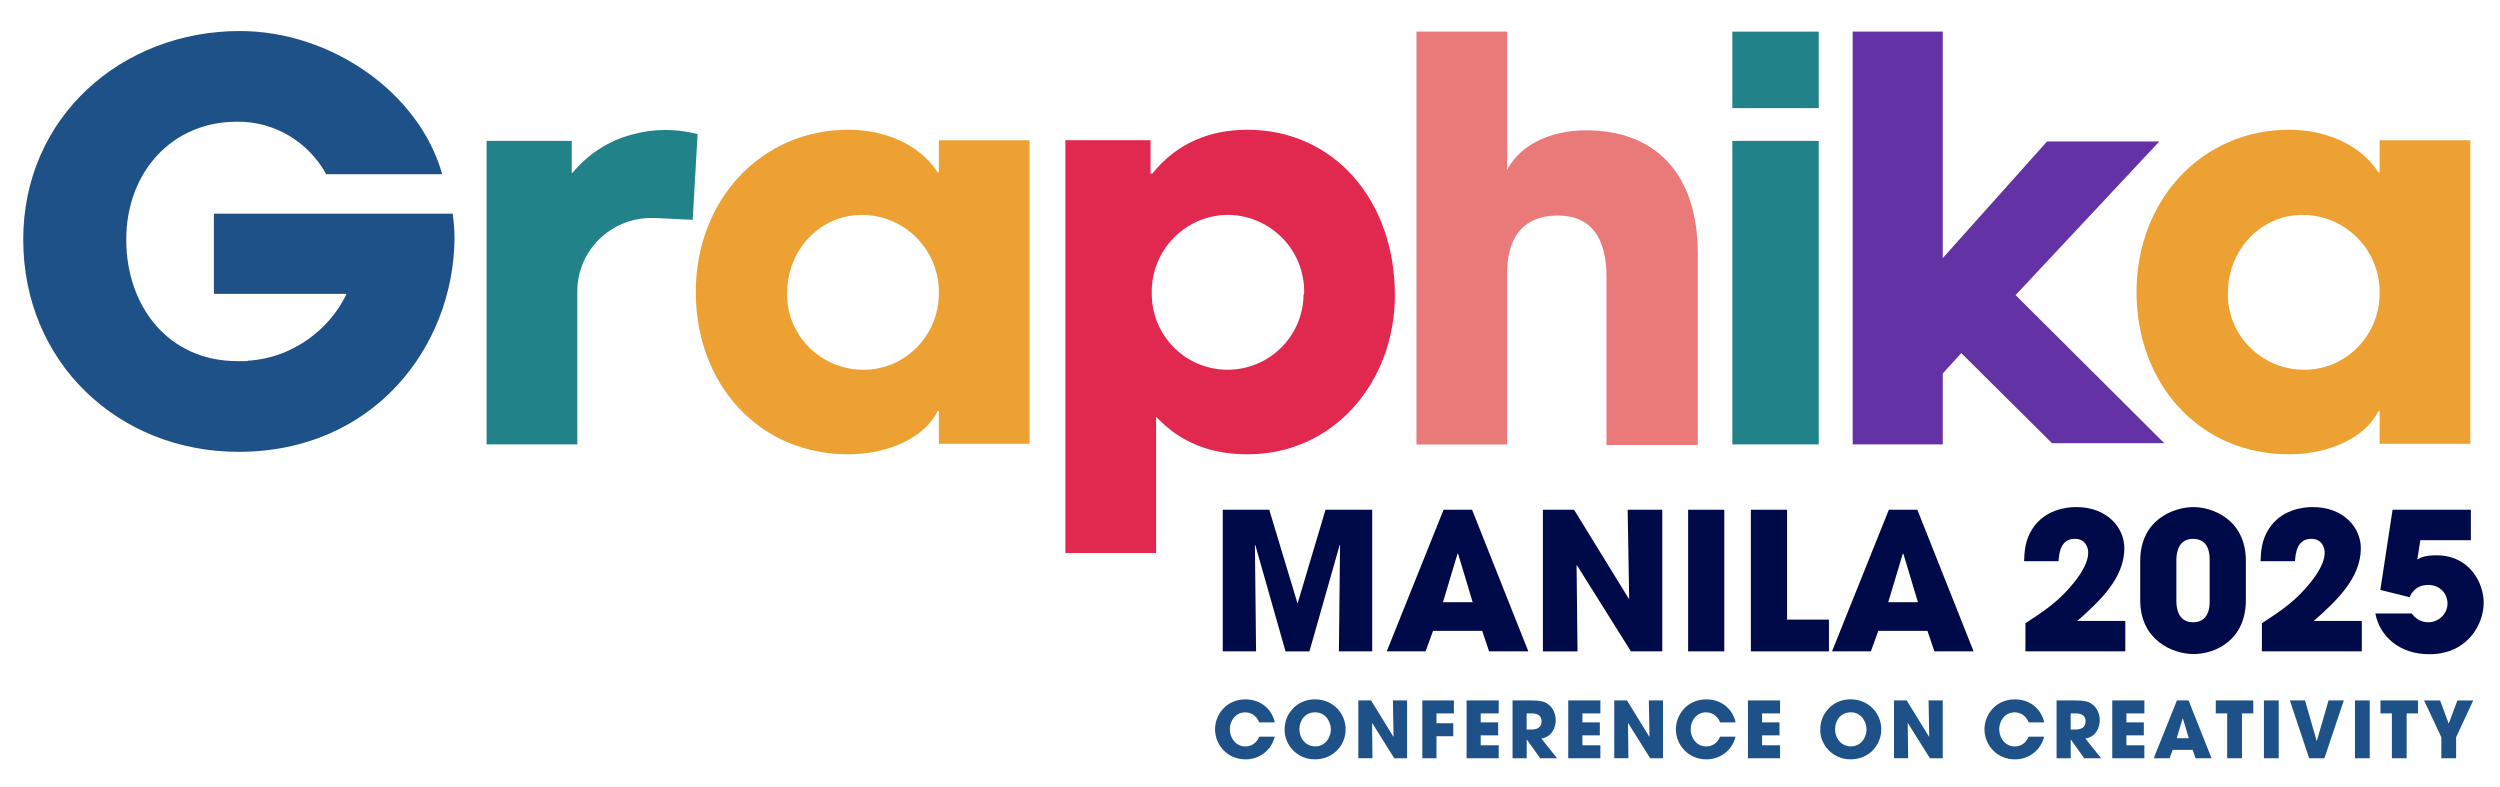 <?xml version="1.0" encoding="UTF-8"?>
<svg id="Layer_1" xmlns="http://www.w3.org/2000/svg" version="1.1" viewBox="0 0 1000 314.77">
  <!-- Generator: Adobe Illustrator 29.1.0, SVG Export Plug-In . SVG Version: 2.1.0 Build 142)  -->
  <defs>
    <style>
      .st0 {
        fill: #6332a5;
      }

      .st1 {
        fill: #000a49;
      }

      .st2 {
        fill: #1e5187;
      }

      .st3 {
        fill: #228289;
      }

      .st4 {
        fill: #ea7a7a;
      }

      .st5 {
        fill: #eda132;
      }

      .st6 {
        fill: #e1284e;
      }
    </style>
  </defs>
  <g>
    <polygon class="st0" points="820.79 177.27 865.71 177.27 806.23 118.04 863.74 56.58 818.82 56.58 777.11 103.23 777.11 12.65 741.07 12.65 741.07 177.77 777.11 177.77 777.11 165.92 777.11 149.38 784.51 141.24 820.79 177.27"/>
    <path class="st3" d="M692.94,43.26V12.65h34.55v30.6h-34.55ZM692.94,177.77V56.34h34.55v121.43h-34.55Z"/>
    <path class="st4" d="M642.6,177.77v-66.88c0-15.8-6.17-24.68-19.5-24.68s-20.24,8.14-20.24,23.2v68.37h-36.28V12.65h36.28v55.28c5.18-9.87,17.03-15.8,31.59-15.8,27.89,0,44.67,17.52,44.67,49.36v76.51h-36.53v-.25Z"/>
    <path class="st6" d="M426.15,221.21V56.09h34.06v13.33h.74c9.63-12.09,22.95-17.52,38.01-17.52,34.55,0,58.99,28.14,58.99,66.14,0,34.55-24.19,63.68-58.99,63.68-14.31,0-26.66-4.44-36.53-15.06v54.54h-36.28ZM521.66,117.05c.25-16.78-13.08-30.6-29.86-31.1-16.78-.25-30.6,13.08-31.1,29.86v1.23c-.25,16.78,13.08,30.6,29.86,30.85,16.78.25,30.6-13.08,30.85-29.86.25-.49.25-.74.25-.99Z"/>
    <path class="st5" d="M375.55,177.52v-13.08h-.49c-5.18,10.61-19.74,17.28-35.79,17.28-35.79,0-60.96-28.14-60.96-64.91s26.16-64.91,60.96-64.91c14.81,0,28.63,5.92,35.79,17.03h.49v-12.83h36.28v121.43h-36.28ZM375.55,116.81c0-17.03-13.82-30.85-30.85-30.85h0c-16.54,0-29.86,13.82-29.86,31.34-.25,16.78,13.33,30.36,30.11,30.6,16.78.25,30.36-13.33,30.6-30.11v-.99Z"/>
    <path class="st3" d="M252.64,53.87c-9.38,2.47-17.52,7.9-23.69,15.3h-.25v-12.83h-34.06v121.43h36.28v-61.21c0-16.29,13.33-29.37,29.62-29.37h1.23l15.3.74,1.97-34.31c-8.64-2.22-17.77-2.22-26.41.25Z"/>
    <path class="st5" d="M951.85,177.52v-13.08h-.49c-5.18,10.61-19.74,17.28-35.79,17.28-35.79,0-60.96-28.14-60.96-64.91s26.16-64.91,60.96-64.91c14.81,0,28.63,5.92,35.79,17.03h.49v-12.83h36.28v121.43h-36.28ZM951.85,116.81c0-17.03-13.82-30.85-30.85-30.85h0c-16.54,0-29.86,13.82-29.86,31.34-.25,16.78,13.33,30.36,30.11,30.6,16.78.25,30.36-13.33,30.6-30.11,0-.25,0-.74,0-.99h0Z"/>
    <path class="st2" d="M181.07,85.46h-95.51v32.08h53.06c-4.44,9.38-12.09,17.03-21.23,21.72-5.18,2.71-11.11,4.44-17.03,4.94-.49,0-.99,0-1.48.25h-3.95c-27.4,0-44.43-21.72-44.43-48.62s18.26-47.14,44.18-47.14c14.81-.25,28.63,7.9,35.79,20.98h46.4c-9.13-32.58-44.43-57.26-80.95-57.26C48.78,12.41,9.29,46.71,9.29,95.83s38.01,84.9,86.14,84.9c54.05,0,85.89-41.96,86.38-85.15,0-3.21-.25-6.66-.74-10.12Z"/>
    <g>
      <path class="st1" d="M489.1,203.9h18.6l11.25,37.28h.15l11.1-37.28h18.68v56.64h-13.32l.46-42.4-.15-.15-12.09,42.56h-9.57l-12.09-42.56-.15.15.46,42.4h-13.32v-56.64Z"/>
      <path class="st1" d="M573.22,252.35l-2.98,8.19h-15.54l22.73-56.64h11.4l22.5,56.64h-15.69l-2.76-8.19h-19.67ZM577.2,240.87h11.86l-5.82-19.37h-.23l-5.82,19.37Z"/>
      <path class="st1" d="M617.15,203.9h12.48l21.89,35.59.15-.15-.61-35.44h13.85v56.64h-12.55l-21.58-34.44-.15.08.38,34.37h-13.85v-56.64Z"/>
      <path class="st1" d="M675.25,203.9h14.47v56.64h-14.47v-56.64Z"/>
      <path class="st1" d="M700.35,203.9h14.47v43.94h16.76v12.71h-31.23v-56.64Z"/>
      <path class="st1" d="M751.33,252.35l-2.98,8.19h-15.54l22.73-56.64h11.4l22.5,56.64h-15.69l-2.76-8.19h-19.67ZM755.31,240.87h11.86l-5.82-19.37h-.23l-5.82,19.37Z"/>
      <path class="st1" d="M850.12,248.37v12.17h-39.95v-11.25c7.12-4.67,11.94-7.81,17.3-13.78,1.76-1.99,7.81-8.72,7.81-14.47,0-2.3-1.3-5.51-5.36-5.51-5.66,0-6.28,5.66-6.51,8.95h-13.78c.15-3.67.31-8.34,3.37-13.01,4.82-7.5,13.32-8.65,17.45-8.65,12.63,0,19.29,8.42,19.29,16.46,0,12.02-9.87,21.2-18.83,29.09h19.21Z"/>
      <path class="st1" d="M856.09,224.34c0-16.38,13.24-21.51,21.35-21.51,7.27,0,20.9,4.75,20.9,21.51v15.77c0,15.77-12.02,21.51-20.9,21.51-8.34,0-21.35-5.51-21.35-21.51v-15.77ZM870.55,240.49c0,3.37,1.07,8.42,6.66,8.42,6.66,0,6.66-6.74,6.66-8.42v-16.53c0-1.76,0-8.42-6.66-8.42-5.74,0-6.66,5.36-6.66,8.42v16.53Z"/>
      <path class="st1" d="M944.72,248.37v12.17h-39.96v-11.25c7.12-4.67,11.94-7.81,17.3-13.78,1.76-1.99,7.81-8.72,7.81-14.47,0-2.3-1.3-5.51-5.36-5.51-5.67,0-6.28,5.66-6.51,8.95h-13.78c.15-3.67.31-8.34,3.37-13.01,4.82-7.5,13.32-8.65,17.45-8.65,12.63,0,19.29,8.42,19.29,16.46,0,12.02-9.87,21.2-18.83,29.09h19.21Z"/>
      <path class="st1" d="M957.04,203.9h31.31v12.17h-20.21l-1.22,7.73c1.53-.84,3.22-1.68,7.65-1.68,13.4,0,18.91,11.18,18.91,18.98,0,8.65-6.51,20.59-21.74,20.59-12.17,0-19.9-7.35-21.59-16.3h14.54c1.3,1.76,2.76,2.68,3.98,3.06,1.22.46,2.22.46,2.68.46,4.13,0,7.65-3.37,7.65-7.5,0-3.67-2.68-7.43-7.73-7.43-2.83,0-5.74,1.07-7.43,4.9l-11.71-2.91,4.9-32.07Z"/>
    </g>
  </g>
  <g>
    <path class="st2" d="M509.9,294.65c-1.34,5.47-6.1,9.1-11.69,9.1-7.25,0-12.19-5.78-12.19-12.03,0-5.91,4.56-11.97,12.13-11.97s11.13,5.6,11.75,9.22h-6.19c-.66-1.72-2.4-4.03-5.59-4.03-3.97,0-6.19,3.47-6.19,6.75,0,3.5,2.38,6.88,6.22,6.88s5.19-3.09,5.56-3.91h6.19Z"/>
    <path class="st2" d="M526.03,279.74c7.13,0,12.22,5.56,12.22,12s-5.06,12-12.25,12-12.16-5.78-12.16-11.72c0-1.53.22-3.25.91-4.94,1.22-3,4.82-7.35,11.28-7.35ZM526.13,298.55c4.19,0,6.22-3.81,6.22-6.78s-2.03-6.84-6.28-6.84-6.31,3.5-6.31,6.75c0,3.56,2.41,6.88,6.38,6.88Z"/>
    <path class="st2" d="M543.32,280.17h5.1l8.94,14.53.06-.06-.25-14.47h5.66v23.13h-5.13l-8.81-14.07-.06.03.16,14.03h-5.66v-23.13Z"/>
    <path class="st2" d="M568.93,280.17h12.63v5.19h-6.97v3.94h6.72v5.19h-6.72v8.81h-5.66v-23.13Z"/>
    <path class="st2" d="M586.63,280.17h12.85v5.19h-7.19v3.59h6.97v5.19h-6.97v3.97h7.19v5.19h-12.85v-23.13Z"/>
    <path class="st2" d="M605.01,280.17h7.31c4.06,0,5.63.5,7.13,1.66,1.91,1.5,2.85,3.94,2.85,6.31,0,2.66-1.38,6.56-5.75,7.28l6.28,7.88h-6.75l-5.34-7.47h-.06v7.47h-5.66v-23.13ZM610.67,291.8h2.09c3.47,0,3.88-2.19,3.88-3.31,0-2.09-1.53-3.13-3.82-3.13h-2.16v6.44Z"/>
    <path class="st2" d="M627.3,280.17h12.85v5.19h-7.19v3.59h6.97v5.19h-6.97v3.97h7.19v5.19h-12.85v-23.13Z"/>
    <path class="st2" d="M645.69,280.17h5.1l8.94,14.53.06-.06-.25-14.47h5.66v23.13h-5.13l-8.81-14.07-.06.03.16,14.03h-5.66v-23.13Z"/>
    <path class="st2" d="M694.24,294.65c-1.35,5.47-6.1,9.1-11.69,9.1-7.25,0-12.19-5.78-12.19-12.03,0-5.91,4.56-11.97,12.13-11.97s11.13,5.6,11.75,9.22h-6.19c-.66-1.72-2.41-4.03-5.6-4.03-3.97,0-6.19,3.47-6.19,6.75,0,3.5,2.37,6.88,6.22,6.88s5.19-3.09,5.56-3.91h6.19Z"/>
    <path class="st2" d="M699.18,280.17h12.84v5.19h-7.19v3.59h6.97v5.19h-6.97v3.97h7.19v5.19h-12.84v-23.13Z"/>
    <path class="st2" d="M740.29,279.74c7.13,0,12.22,5.56,12.22,12s-5.06,12-12.25,12-12.16-5.78-12.16-11.72c0-1.53.22-3.25.91-4.94,1.22-3,4.81-7.35,11.28-7.35ZM740.39,298.55c4.19,0,6.22-3.81,6.22-6.78s-2.03-6.84-6.28-6.84-6.31,3.5-6.31,6.75c0,3.56,2.4,6.88,6.38,6.88Z"/>
    <path class="st2" d="M757.59,280.17h5.09l8.94,14.53.06-.06-.25-14.47h5.66v23.13h-5.13l-8.81-14.07-.06.03.16,14.03h-5.65v-23.13Z"/>
    <path class="st2" d="M817.67,294.65c-1.35,5.47-6.1,9.1-11.69,9.1-7.25,0-12.19-5.78-12.19-12.03,0-5.91,4.56-11.97,12.13-11.97s11.13,5.6,11.75,9.22h-6.19c-.66-1.72-2.41-4.03-5.6-4.03-3.97,0-6.19,3.47-6.19,6.75,0,3.5,2.37,6.88,6.22,6.88s5.19-3.09,5.56-3.91h6.19Z"/>
    <path class="st2" d="M822.62,280.17h7.31c4.06,0,5.63.5,7.13,1.66,1.91,1.5,2.85,3.94,2.85,6.31,0,2.66-1.38,6.56-5.75,7.28l6.28,7.88h-6.75l-5.34-7.47h-.06v7.47h-5.66v-23.13ZM828.28,291.8h2.09c3.47,0,3.88-2.19,3.88-3.31,0-2.09-1.53-3.13-3.82-3.13h-2.16v6.44Z"/>
    <path class="st2" d="M844.91,280.17h12.84v5.19h-7.19v3.59h6.97v5.19h-6.97v3.97h7.19v5.19h-12.84v-23.13Z"/>
    <path class="st2" d="M869.05,299.96l-1.22,3.34h-6.34l9.28-23.13h4.66l9.19,23.13h-6.41l-1.12-3.34h-8.03ZM870.67,295.27h4.85l-2.37-7.91h-.09l-2.38,7.91Z"/>
    <path class="st2" d="M890.87,285.36h-4.56v-5.19h15v5.19h-4.53v17.94h-5.91v-17.94Z"/>
    <path class="st2" d="M905.57,280.17h5.91v23.13h-5.91v-23.13Z"/>
    <path class="st2" d="M922.01,280.17l4.66,16.22h.06l4.69-16.22h6.1l-7.75,23.13h-6.1l-7.72-23.13h6.06Z"/>
    <path class="st2" d="M941.99,280.17h5.91v23.13h-5.91v-23.13Z"/>
    <path class="st2" d="M956.75,285.36h-4.56v-5.19h15v5.19h-4.53v17.94h-5.91v-17.94Z"/>
    <path class="st2" d="M976.54,294.9l-6.91-14.72h6.41l3.44,9.28,3.47-9.28h6.34l-6.85,14.72v8.41h-5.91v-8.41Z"/>
  </g>
</svg>